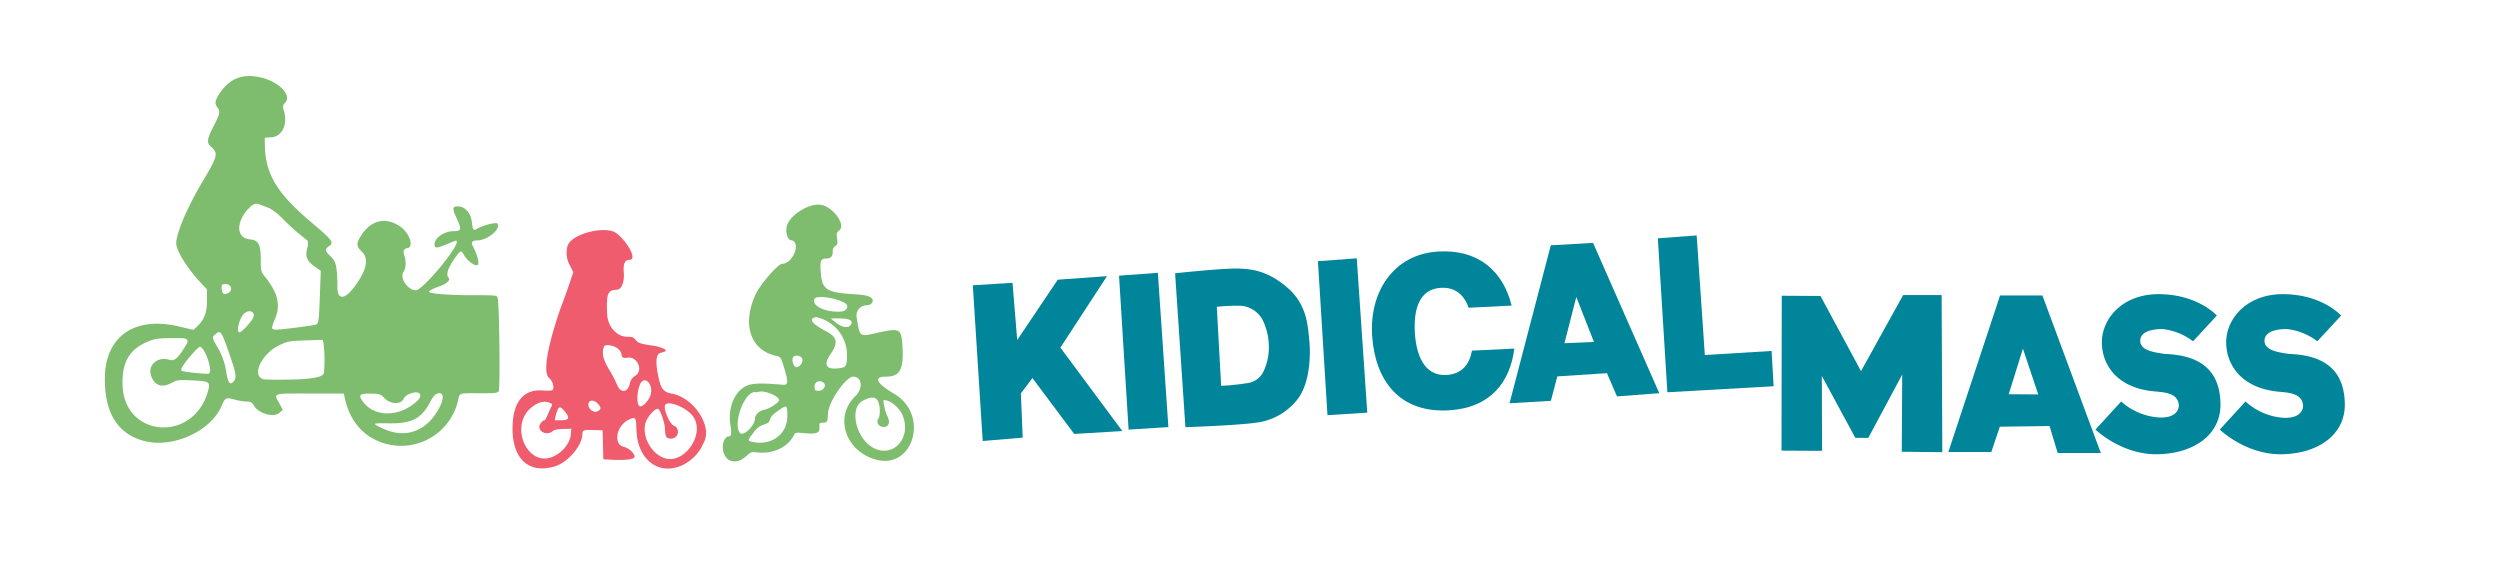 <svg id="Layer_1" data-name="Layer 1" xmlns="http://www.w3.org/2000/svg" viewBox="0 0 778.38 181.62"><defs><style>.cls-1{fill:#7ebc6e;}.cls-2{fill:#ee5c6d;}.cls-3{fill:#00859a;}</style></defs><g id="svgg"><path id="path0" class="cls-1" d="M255.85,63.79c4,1.08,7.58,6.42,5.39,8-.75.52-.83.86-.61,2.45s.13,1.91-.55,2.34a1.92,1.92,0,0,0-.8,1.73c0,1.58-.64,2.21-2.26,2.21s-1.83,1.06-1.36,5.39,2.3,5.25,10.17,5.68c3.67.19,5.46.7,5.82,1.65s-.6,1.82-1.94,1.82a3.17,3.17,0,0,0-3,3.74c1,6.18.87,6.08,6.09,4.91,7.44-1.68,7.83-1.49,8.18,4.08.45,7.17-.79,9.48-5.1,9.48-4.07,0-3.11,2,2.65,5.42,11.1,6.68,5.59,24.16-6.39,20.25-9.21-3-12.29-13.36-5.84-19.58,2.53-2.43,2.13-6.09-.66-6.09-2.27,0-7.65,7.81-7.83,11.34-.14,2.86-.17,2.9-1.66,3-1,0-1.11.18-1,1.34.14,1.85-.85,2.27-4.54,1.93-2.83-.27-3-.24-3.45.67-1.91,3.72-6.55,5.88-11.39,5.31-1.77-.21-2-.12-3.53,1.24-3.12,2.82-6.72,1.67-7.17-2.29-.22-1.92.68-3.91,1.77-3.91.88,0,1-.87.58-3.6-.7-4.34.57-8.64,3.23-11,2.3-2,4.44-2.24,13.09-1.5,1.61.14,1.74-.82.6-4.64s-1.28-4.08-2.66-4.37c-8.07-1.73-10.75-9.81-6.37-19.24,1.42-3.07,6.94-9.39,8.22-9.42,3.47-.08,6-6.85,2.78-7.33-1.09-.16-1.75-2.21-1.37-4.24.66-3.52,7.41-7.67,10.92-6.72M253.62,93c-1.16,2.17,3.43,4.36,8.29,4,1.93-.16,2.59-1.92,1-2.75-3.05-1.64-8.69-2.36-9.31-1.21m-.16,5.89c-1.6.61-.29,2.07,3.74,4.19,3.5,1.84,3.86,3.57,1.5,7s-1.62,5,2.33,4.56c2.54-.3,2.68-.53,2.69-4.62a12,12,0,0,0-8.41-11l-1.15-.37a3.33,3.33,0,0,0-.7.22m6.61,1.38c1.82,1.55,4,2,4.73,1,1.06-1.46-.12-2.15-3.7-2.16h-2.43l1.4,1.19M246.94,111.2c-.6,1,.23,3.26,1.14,3.13,1.26-.19,2.25-2.06,1.54-2.92s-2.27-.86-2.68-.21m6.69,9.27c0,1.06.14,1.2,1.19,1.2,1.9,0,2.78-2.17,1.13-2.79a1.57,1.57,0,0,0-2.32,1.59M235,122.07c-3.26,0-6.83,9.72-4.67,12.67,1,1.33,4.74-2.19,4.74-4.43,0-1.2,1.33-2.43,3-2.76s4.51-2.29,4.51-3c0-1.13-4.27-3-6.06-2.6a9.09,9.09,0,0,1-1.48.17m33.39,2.78c-3.88,2.23-2.07,11,2.92,14.21,6.36,4,12.72-2.51,9.63-9.9-1-2.36-3.84-4.66-5.77-4.66-.41,0,.31,3.42,1,4.85.93,1.85.7,3.15-.6,3.48-1.55.39-3-1.13-2.19-2.37s.6-4.65-.21-5.89-2.59-1-4.8.28M242.11,128c-1.45,1-2.22,1.87-2.37,2.61s-.55,1.19-1.82,1.53a6,6,0,0,0-3.25,2.49c-2,2.52-2,2.66-.19,3,5.93,1.11,10.66-2.49,10.66-8.13,0-3.55-.06-3.58-3-1.51"/></g><path id="path0-2" data-name="path0" class="cls-1" d="M80.21,23.91c6.22,1.06,11,5.68,8.49,8.19a1.62,1.62,0,0,0-.59,1.51c1.75,4.57,0,8.91-3.66,9.14l-2,.13,0,2c.11,9.28,3.68,15.24,14.67,24.5,6.32,5.32,7,6.2,5.3,7.28-1.38.91-1.29,1.45.57,3.22,1.67,1.58,2,3.09,2.07,9.66,0,3.92,2.3,3.79,5.33-.3,3.83-5.19,4.56-8.74,2.23-10.93-1.78-1.68-1.78-2.51,0-5.23,3-4.61,7.62-5.59,12-2.53,2.91,2,4.36,6.38,2.22,6.69-1.11.15-1.45,1-.94,2.35.59,1.53.49,4-.2,4.89-1.43,1.88,1.17,5.89,3.82,5.89,2,0,12.69-12.73,12.69-15.06,0-.59.13-.62-3.25.78-3.08,1.27-3.68,1.27-3.68,0,0-2,3-4.11,5.9-4.11,2.49,0,2.63-.56,1-4-1.43-3.11-1.36-3.72.43-3.72,2.16,0,4,2.09,4.31,4.92.28,2.48.48,2.72,1.7,2,1.94-1.1,5.94-2.09,6.28-1.56,1.08,1.7-3.17,5.23-6.31,5.23-1.49,0-2,.58-1.46,1.63,1.79,3.37,2.34,6.12,1.25,6.12s-3.18-1.79-4-3.31-.94-1.56-3.14,1.65c-1.89,2.75-2.42,4.67-1.55,5.56.64.65-.64,1.88-2.72,2.6-2.34.8-3.66,1.52-3.35,1.82.58.58,6.58,1,13.5,1,7.54,0,7.6,0,7.83.93.52,2.1.81,28.42.32,29s-1.61.59-5.27.59c-7.57,0-6.82-.25-7.4,2.35a18.2,18.2,0,0,1-26.72,11.63c-4.45-2.55-7.43-7-8.59-12.78l-.23-1.12H96.48c-11.9,0-11.33-.18-9.51,3.07l1.09,2-1.14,1c-1.75,1.5-6.51.11-7.88-2.31a2,2,0,0,0-2.15-1.24,19.28,19.28,0,0,1-3.81-.62c-2.84-.74-2.9-.71-4.15,2.12-3.36,7.6-14.68,12.87-23.4,10.9C37,135.56,32.63,129,32.64,118c0-13.28,9.28-19.74,23.34-16.29l4.28,1,1-.95c2.33-2.18,3.18-4.34,3.18-8.14V90.1L62.4,87.91c-4.09-4.35-7.53-9.89-7.53-12.13,0-3.22,3.47-11.32,8.29-19.4,4.59-7.68,4.84-8.66,2.68-10.56-1.6-1.4-1.47-2.42.86-6.92,1.79-3.45,1.94-4.24,1-5.43s-.76-2.15.58-4.23C71.21,24.73,75,23,80.21,23.91M77.26,65c-3.94,4.48-3.63,9.19.62,9.54,2.58.21,3.31,1.58,3.31,6.18,0,3.73,0,3.75,1.59,5.78,3.76,4.81,4.6,8.5,2.89,12.65-1.34,3.26-1.31,3.47.51,3.48,1.33,0,9.27-1,11.79-1.47,1.25-.24,1.3-.53,1.62-9.09l.28-7.74L98,83c-2.49-1.75-3-3.09-2.35-5.76A4.09,4.09,0,0,0,95.82,75c-.2-.15-1.45-1.19-2.8-2.29s-3.64-3.22-5.1-4.7a17,17,0,0,0-4.08-3.21c-.79-.29-2-.75-2.64-1-1.62-.68-2.42-.42-3.94,1.32ZM69,89.76c.12,1.67.69,2.12,1.94,1.54,1.83-.83,1-3.08-1-2.85-.86.11-1,.32-.94,1.31m6.79,8.1c-1.38,1.55-2.28,5.61-1.24,5.61.6,0,3.06-2.52,4.11-4.21,1.3-2.1-1.18-3.31-2.87-1.4M67,104.14c-1,.9-1,1,.58,3.74a21.26,21.26,0,0,1,2.93,8.4c.55,3.22,1.33,3.89,2.49,2.12.72-1.11.38-2.69-2.08-9.63-2.06-5.78-2.31-6.09-3.92-4.63m-21.56,2.47c-5.38,2.44-7.55,6.49-7.27,13.52.64,16,21.73,17.69,26.44,2.14,1-3.42.85-3.56-4.74-3.83-4.26-.21-4.67-.16-6.41.76-2.86,1.53-5,1-6.2-1.66-1.66-3.5,1.47-6.67,5.47-5.52,1.55.44,2.44-.26,4.61-3.64,2-3.09,1.64-3.29-5.16-3.09-3.5.1-4.47.29-6.74,1.32m41.62.82c-6.24,2.95-9.2,10.67-4.12,10.75,12.34.18,17.44-.39,17.9-2a42.15,42.15,0,0,0-.12-9.37l-.23-1-5.39.18c-5,.17-5.59.28-8,1.43M59.78,110.3c-2.65,3-3.87,5-3.17,5.19,1.2.4,8.06,1.07,8.45.84,1.31-.82-1.3-8.38-2.9-8.38a14.64,14.64,0,0,0-2.38,2.35m67.33,12.53a3.37,3.37,0,0,0-1.39,1.22c-.77,2-4.27,1.89-6.14-.21-.9-1-1.4-1.21-3.21-1.26-4.23-.13-4.84.19-3.7,2,3.43,5.32,11.27,5.54,17,.47,2.58-2.27.67-3.87-2.6-2.18m8.31.12a12.13,12.13,0,0,0-1.61,2.47c-2.63,4.87-5.64,6.42-12.33,6.34-5.84-.06-5.82-.08-2.25,1.61,7.22,3.4,14,.79,17.82-6.91,1.62-3.23.74-5.12-1.63-3.51"/><path id="path0-3" data-name="path0" class="cls-2" d="M192,72.65c3.75,3.07,6.32,8.23,4.1,8.23-1.55,0-2.1,1.16-1.88,4,.23,3.05-.75,5.35-2.27,5.35-2.74,0-3.25,1.38-2.9,7.71.21,3.8,3,6.91,6.26,6.91,1.5,0,2,.2,2.67,1.05s1.38,1.14,4.58,1.62a13.42,13.42,0,0,1,4.35,1.16c.64.65.72.58-1.38,1.24-1.44.45-1.51,3.65-.2,8.81.63,2.45,1.59,3.44,3.69,3.79,6.87,1.17,12.8,10,10.17,15.14-.2.38-.6,1.21-.89,1.83a13.94,13.94,0,0,1-6,5.43c-7.37,3.26-13.93-1.95-14.15-11.22-.09-3.8-.27-4-2.33-3.06-4,1.9-5,7.76-1.5,8.53,1.48.33,3.26,2,3.26,3,0,.86-2.86,1.22-7.61.94l-2.12-.12-.11-4.51-.12-4.5L185,133.9c-3.24-.1-3.66,0-3.66,1.18,0,3.64-4.58,9-8.76,10.18-7.9,2.29-13-2.32-13-11.77,0-8.16,3.24-12.33,9.29-11.92,3.33.21,3.63.07,3.36-1.58a3.65,3.65,0,0,0-1.17-2.21c-2-1.49-.91-8.73,3-20.44.45-1.35,1-2.81,1.18-3.26s1-2.72,1.82-5.07l1.45-4.25-1.06-2.1a8,8,0,0,1-.67-6.3c1.43-3.67,12-6.27,15.17-3.71m-4.15,36.06c-.34,1.85.18,3.61,2,6.61a38.51,38.51,0,0,1,2.32,4.46c1.06,2.68,3.21,2.58,3.94-.18a3.66,3.66,0,0,1,1.64-2.54c2.77-1.56.78-6.27-2.39-5.68-1.09.2-1.78-.11-1.78-.8,0-1.2-1.31-2.51-2.86-2.88-2.1-.5-2.6-.33-2.85,1m12.23,9.93c-1.45.91-2.19,6.78-1,7.78.85.71,3.25-1.88,3.63-3.92.46-2.45-1.15-4.8-2.64-3.86m-16.8,6.94c-.38,1.45,1.41,3.11,2.71,2.52s1.34-1.17.18-2.41-2.6-1.24-2.89-.11m-18.42,1.85c-5.86,5.85-.63,17.49,6.73,15,3.23-1.1,6-4.33,6.2-7.31l.13-1.62-2.58.07c-1.69.05-2.82.29-3.28.71-1.45,1.31-4.1.41-4.1-1.39,0-.76,1-2,1.6-2,.17,0,.63-.78,1-1.73s.89-2.07,1.11-2.48c.45-.87.43-.92-.88-1.4-1.63-.6-4,.28-5.95,2.19m42.25-1.27c-.49,1.29,1.44,5.79,2.71,6.32a2.1,2.1,0,0,1-.89,4.05c-1.4,0-1.75-.55-1.81-2.84-.05-2-1.46-6.19-2.19-6.43s-2.77,1.88-3.56,3.55c-1.84,3.87.78,9.8,5.13,11.64,6.41,2.71,13.59-7.58,9.14-13.1-2.21-2.75-7.89-4.87-8.53-3.19m-33.4,1.34a9.92,9.92,0,0,0-.65,2l-.29,1.32h2.07c2.45,0,2.73-.77,1-2.82-1.21-1.43-1.61-1.53-2.14-.53"/><polygon class="cls-3" points="302.89 88.83 315.25 88.05 316.71 105.88 329.34 87.08 344.66 85.98 330.15 108.24 349.44 134.21 334.46 135.11 321.44 117.69 317.85 122.49 318.42 136.25 305.97 137.31 302.89 88.83"/><polygon class="cls-3" points="348.41 85.83 360.5 84.94 363.78 132.98 351.39 133.76 348.41 85.83"/><polygon class="cls-3" points="410.34 81.33 422.43 80.43 425.7 128.48 413.31 129.26 410.34 81.33"/><polygon class="cls-3" points="516.17 74.2 528.26 73.3 530.8 110.54 551.59 109.27 552.22 120.26 519.14 122.13 516.17 74.2"/><path class="cls-3" d="M407.64,105.87c-.4-3.72-.5-10.87-6.74-16.25s-11.13-5.87-15.44-6c-4.91-.13-19.59,1.47-19.59,1.47L369.08,133s17.42-.56,23.14-1.56a19.38,19.38,0,0,0,11.53-6.83C408,119.42,408.1,110.21,407.64,105.87Zm-14.46,10.21a6.51,6.51,0,0,1-4.53,3.16,74.22,74.22,0,0,1-8.44.89l-1.36-24.6a53.93,53.93,0,0,1,7.56-.32A8.43,8.43,0,0,1,393,99.38a18.59,18.59,0,0,1,2,7.18A17.58,17.58,0,0,1,393.18,116.08Z"/><path class="cls-3" d="M496,75.62l-13.16.76L470,125.56l12.87-.76,2-7.61,15.46-1,3.12,7.23,13.17-1Zm-8.91,31.24,3.7-14.4,5.48,14Z"/><path class="cls-3" d="M458.3,109.16l13.18-.62C470.2,119,464,127,451.15,127.75c-15.66.91-23-9.51-23.93-23.16s6.64-25.42,20.48-26.27c12.84-.78,20.34,6.31,22.95,16.82l-13.37.68c-1.42-3.94-4.08-6.48-8.75-6.2-6.61.4-8.49,6.65-8,14.13s3.28,13.38,9.86,13C455.25,116.42,457.52,113.42,458.3,109.16Z"/><path class="cls-3" d="M635.91,92,622.72,92l-16.1,48.74H620l2.65-7.89,15.48-.2,2.54,8.4h13.43Zm-10.49,30.74,4.42-14.19,4.77,14.26Z"/><polygon class="cls-3" points="554.68 140.3 554.75 92.08 566.81 92.15 579.43 115.55 592.55 91.87 604.53 91.87 604.74 140.79 592.12 140.65 592.26 116.62 581.7 136.33 577.66 136.33 567.23 117.04 567.3 140.37 554.68 140.3"/><path class="cls-3" d="M682.8,106.26l7.41-8s-5.61-6.4-17.5-6.67-18.22,7.68-18.29,14.82,4.74,14.62,16.89,15.49c3.41.33,6.88.73,7.08,4.4,0,0,.13,4-6.21,3.68A19.58,19.58,0,0,1,660.43,125l-8,8.75s8.14,7.94,19.49,7.68,19.56-6.21,19.43-15.63S686.27,110.6,674,110.2c-2.87-.47-8-.94-7.61-4.47.37-3.26,5.88-3.28,6.88-3.28A18.94,18.94,0,0,1,682.8,106.26Z"/><path class="cls-3" d="M721.5,106.26l7.41-8s-5.61-6.4-17.49-6.67-18.23,7.68-18.29,14.82S697.87,121.08,710,122c3.4.33,6.87.73,7.07,4.4,0,0,.14,4-6.2,3.68A19.58,19.58,0,0,1,699.14,125l-8,8.75s8.14,7.94,19.49,7.68,19.56-6.21,19.43-15.63S725,110.6,712.69,110.2c-2.87-.47-8-.94-7.61-4.47.37-3.26,5.87-3.28,6.87-3.28A18.89,18.89,0,0,1,721.5,106.26Z"/></svg>